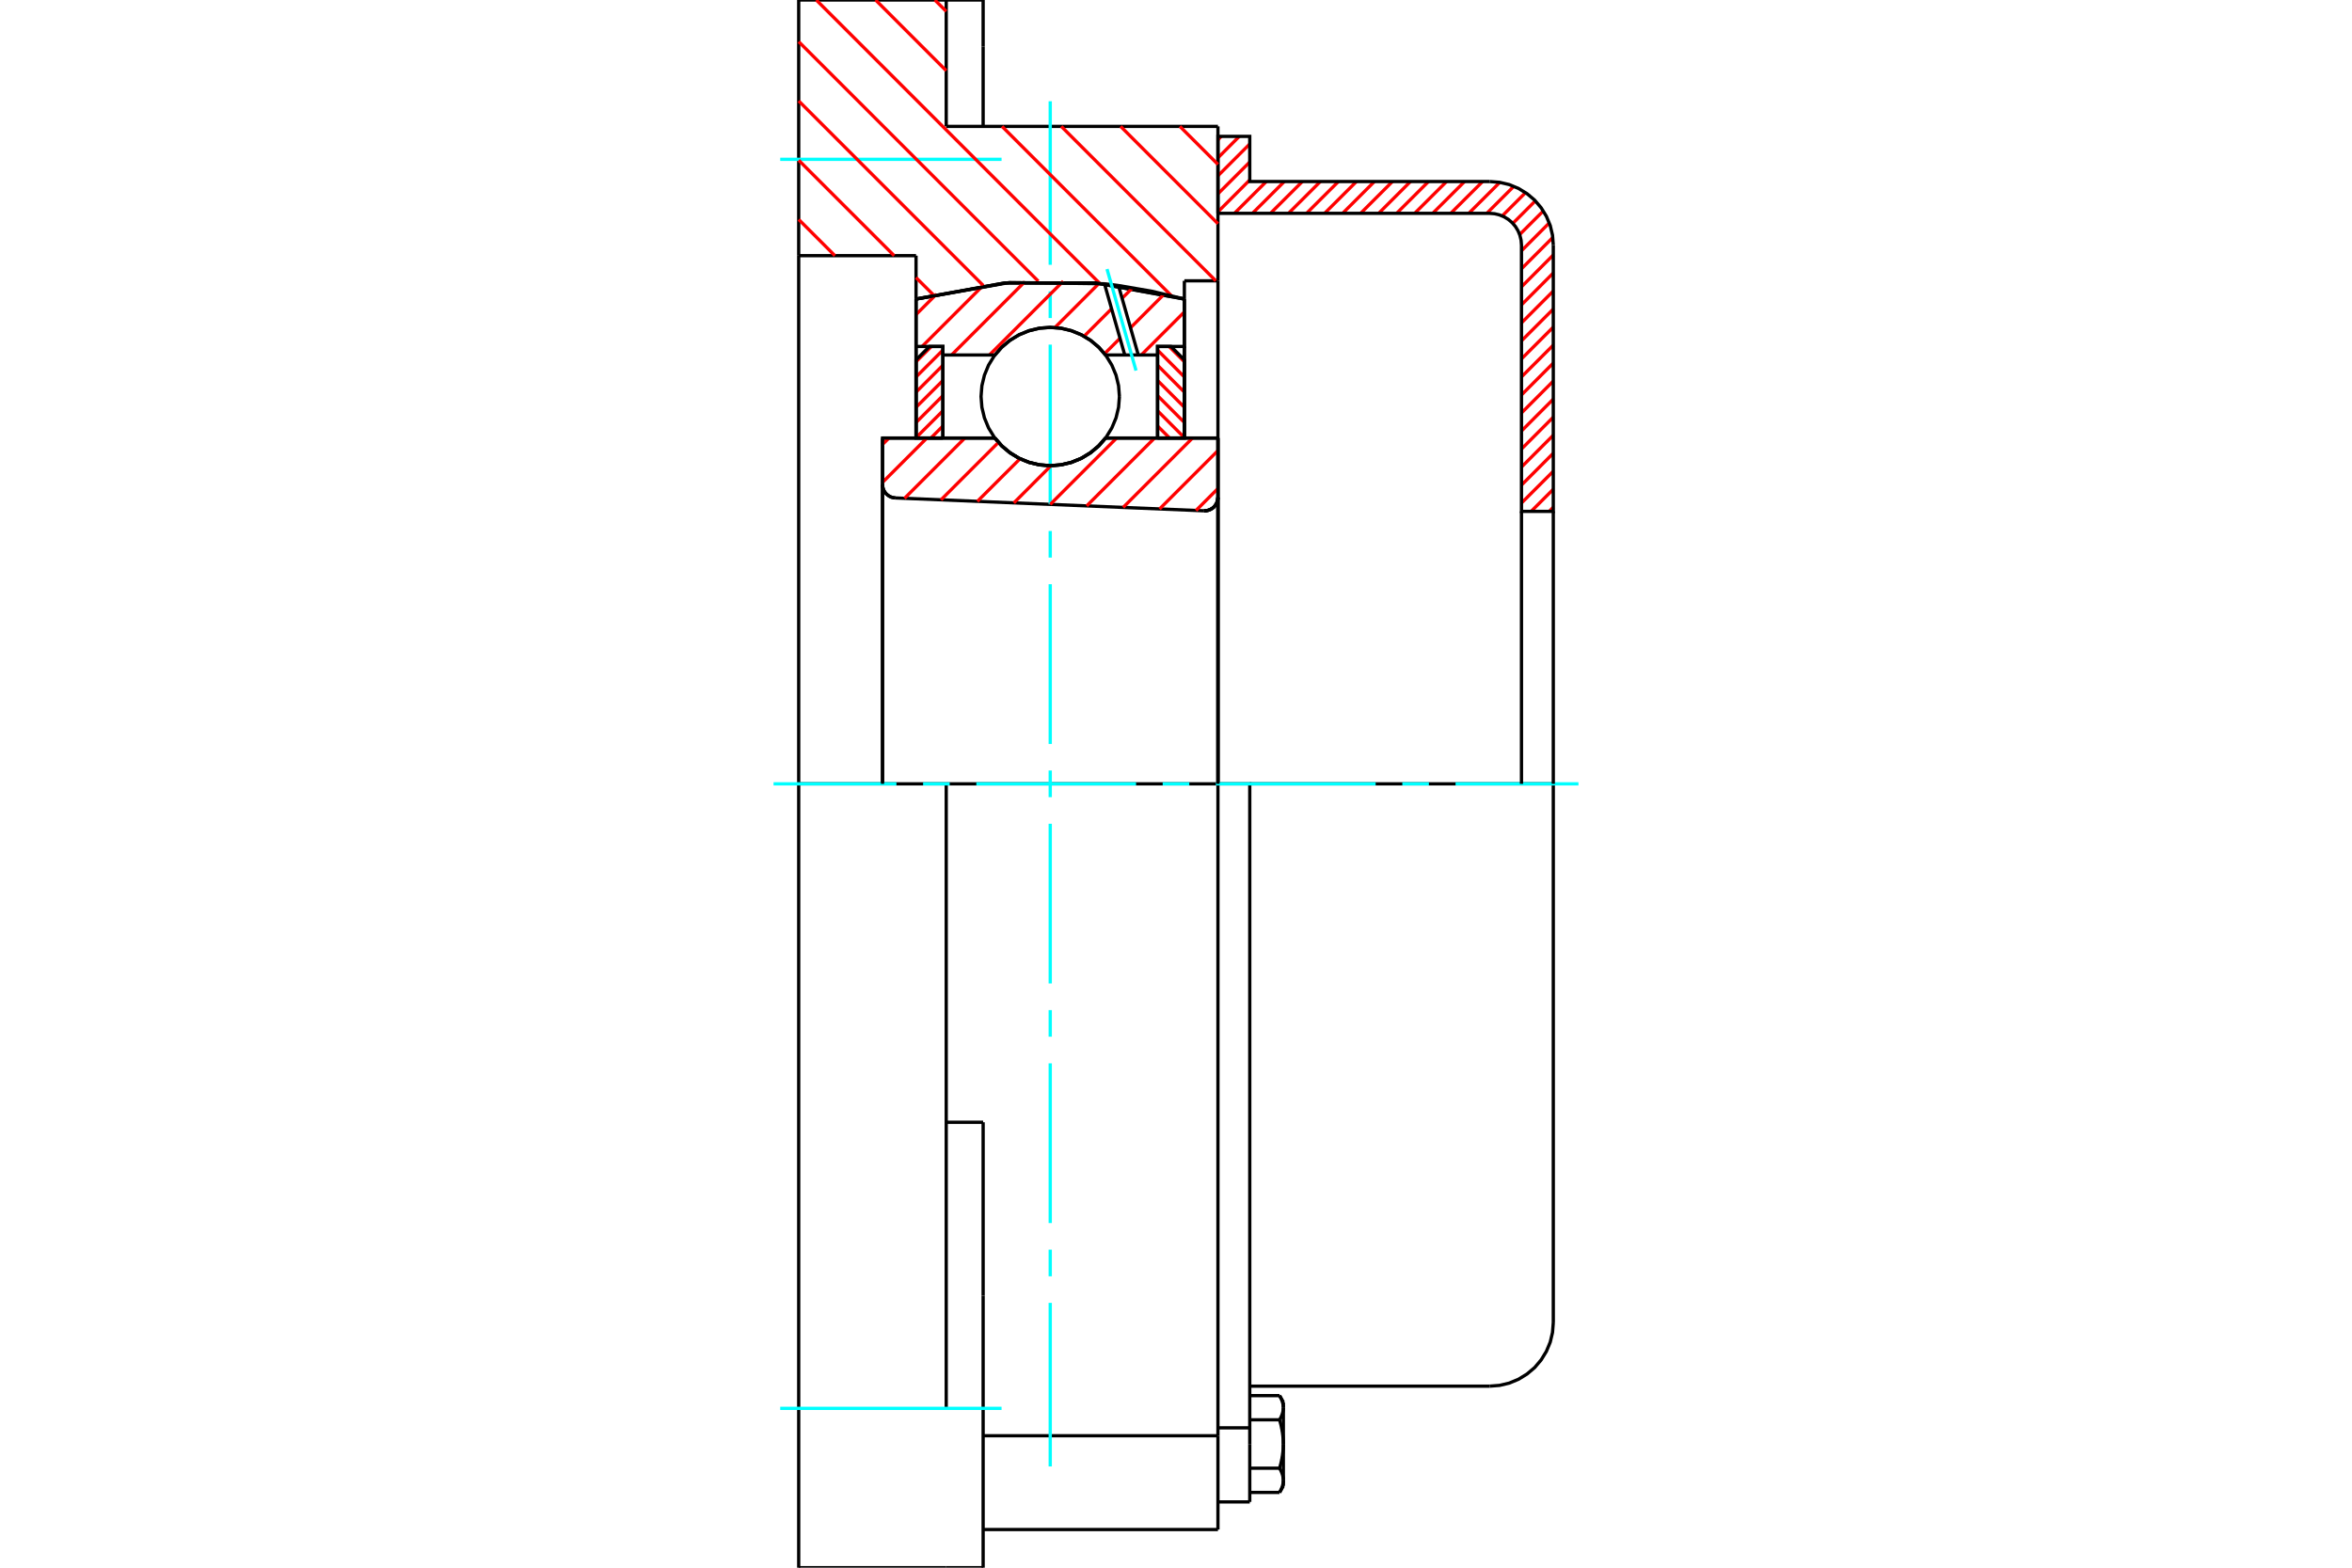 <?xml version="1.0" standalone="no"?>
<!DOCTYPE svg PUBLIC "-//W3C//DTD SVG 1.1//EN"
	"http://www.w3.org/Graphics/SVG/1.1/DTD/svg11.dtd">
<svg xmlns="http://www.w3.org/2000/svg" height="100%" width="100%" viewBox="0 0 36000 24000">
	<rect x="-1800" y="-1200" width="39600" height="26400" style="fill:#FFF"/>
	<g style="fill:none; fill-rule:evenodd" transform="matrix(1 0 0 1 0 0)">
		<g style="fill:none; stroke:#000; stroke-width:50; shape-rendering:geometricPrecision">
			<polyline points="18428,7820 18461,7819 18493,7812 18524,7800 18553,7784 18579,7763 18600,7738 18618,7710 18631,7680 18639,7648 18642,7615"/>
			<line x1="18642" y1="6706" x2="18642" y2="7615"/>
			<line x1="16922" y1="6706" x2="18642" y2="6706"/>
			<polyline points="15228,6706 15336,6829 15461,6933 15601,7018 15753,7079 15912,7117 16075,7129 16238,7117 16397,7079 16548,7018 16689,6933 16814,6829 16922,6706"/>
			<line x1="13508" y1="6706" x2="15228" y2="6706"/>
			<line x1="13508" y1="7418" x2="13508" y2="6706"/>
			<polyline points="13508,7418 13510,7449 13518,7480 13529,7509 13545,7536 13565,7560 13589,7581 13615,7598 13643,7611 13674,7619 13705,7623"/>
			<line x1="18428" y1="7820" x2="13705" y2="7623"/>
			<line x1="18642" y1="7615" x2="18642" y2="12000"/>
			<line x1="13508" y1="7418" x2="13508" y2="12000"/>
			<polyline points="18428,7820 18461,7819 18493,7812 18524,7800 18553,7784 18579,7763 18600,7738 18618,7710 18631,7680 18639,7648 18642,7615"/>
			<polyline points="18642,23416 18642,22107 18642,21980"/>
			<line x1="15048" y1="21980" x2="18642" y2="21980"/>
			<line x1="14483" y1="1935" x2="18642" y2="1935"/>
			<line x1="18642" y1="12000" x2="18642" y2="21980"/>
			<line x1="18642" y1="12000" x2="14483" y2="12000"/>
			<line x1="15048" y1="17181" x2="14483" y2="17181"/>
			<line x1="14483" y1="12000" x2="12225" y2="12000"/>
			<line x1="14021" y1="3914" x2="12225" y2="3914"/>
			<line x1="14021" y1="4578" x2="14021" y2="3914"/>
			<polyline points="18128,4578 16767,4331 15383,4331 14021,4578"/>
			<line x1="18128" y1="4299" x2="18128" y2="4578"/>
			<line x1="18642" y1="4299" x2="18128" y2="4299"/>
			<line x1="18642" y1="1935" x2="18642" y2="4299"/>
			<line x1="14483" y1="0" x2="14483" y2="1935"/>
			<line x1="12225" y1="0" x2="14483" y2="0"/>
			<line x1="12225" y1="3914" x2="12225" y2="0"/>
			<line x1="18128" y1="4578" x2="18128" y2="6701"/>
			<line x1="14021" y1="6701" x2="14021" y2="4578"/>
			<line x1="18642" y1="4299" x2="18642" y2="12000"/>
			<line x1="12225" y1="12000" x2="12225" y2="3914"/>
			<polyline points="12225,24000 12225,21561 12225,12000"/>
			<line x1="15048" y1="19837" x2="15048" y2="17181"/>
			<line x1="14483" y1="21561" x2="14483" y2="12000"/>
			<line x1="15048" y1="24000" x2="15048" y2="19837"/>
			<line x1="15048" y1="714" x2="15048" y2="0"/>
			<line x1="15048" y1="1935" x2="15048" y2="714"/>
			<line x1="12225" y1="24000" x2="14483" y2="24000"/>
			<line x1="15048" y1="23416" x2="18642" y2="23416"/>
			<line x1="15048" y1="0" x2="14483" y2="0"/>
			<line x1="14483" y1="24000" x2="15048" y2="24000"/>
			<line x1="18642" y1="21859" x2="19129" y2="21859"/>
			<line x1="19129" y1="22032" x2="19129" y2="21859"/>
			<line x1="19129" y1="22107" x2="19129" y2="22032"/>
			<line x1="19129" y1="22993" x2="19129" y2="22107"/>
			<polyline points="19129,21859 19129,12000 18642,12000"/>
			<polyline points="19585,21736 19589,21731 19592,21725 19595,21719 19598,21713 19601,21708 19604,21702 19607,21697 19609,21691 19612,21686 19614,21680 19616,21675 19618,21669 19621,21664 19623,21659 19624,21654 19626,21648 19628,21643 19630,21638 19631,21633 19632,21628 19634,21622 19635,21617 19636,21612 19637,21607 19638,21602 19639,21597 19640,21592 19641,21587 19641,21582 19642,21577 19642,21572 19642,21566 19643,21561 19643,21556 19643,21551"/>
			<polyline points="19643,22107 19643,22097 19643,22087 19642,22076 19642,22066 19642,22056 19641,22046 19641,22036 19640,22026 19639,22016 19638,22005 19637,21995 19636,21985 19635,21975 19634,21965 19632,21954 19631,21944 19630,21934 19628,21923 19626,21913 19624,21902 19623,21892 19621,21881 19618,21871 19616,21860 19614,21849 19612,21838 19609,21827 19607,21816 19604,21805 19601,21794 19598,21783 19595,21771 19592,21760 19589,21748 19585,21736"/>
			<line x1="19643" y1="21551" x2="19643" y2="22107"/>
			<polyline points="19643,22663 19643,22658 19643,22653 19642,22647 19642,22642 19642,22637 19641,22632 19641,22627 19640,22622 19639,22617 19638,22612 19637,22607 19636,22602 19635,22597 19634,22592 19632,22586 19631,22581 19630,22576 19628,22571 19626,22566 19624,22560 19623,22555 19621,22550 19618,22545 19616,22539 19614,22534 19612,22528 19609,22523 19607,22517 19604,22512 19601,22506 19598,22501 19595,22495 19592,22489 19589,22483 19585,22477"/>
			<line x1="19643" y1="22107" x2="19643" y2="22663"/>
			<polyline points="19585,22477 19589,22466 19592,22454 19595,22443 19598,22431 19601,22420 19604,22409 19607,22398 19609,22387 19612,22376 19614,22365 19616,22354 19618,22343 19621,22333 19623,22322 19624,22312 19626,22301 19628,22291 19630,22280 19631,22270 19632,22260 19634,22249 19635,22239 19636,22229 19637,22219 19638,22208 19639,22198 19640,22188 19641,22178 19641,22168 19642,22158 19642,22148 19642,22137 19643,22127 19643,22117 19643,22107"/>
			<line x1="19643" y1="22663" x2="19643" y2="22749"/>
			<polyline points="19585,22848 19589,22842 19592,22836 19595,22831 19598,22825 19601,22819 19604,22814 19607,22808 19609,22803 19612,22797 19614,22792 19616,22786 19618,22781 19621,22776 19623,22770 19624,22765 19626,22760 19628,22755 19630,22749 19631,22744 19632,22739 19634,22734 19635,22729 19636,22724 19637,22719 19638,22713 19639,22708 19640,22703 19641,22698 19641,22693 19642,22688 19642,22683 19642,22678 19643,22673 19643,22668 19643,22663"/>
			<polyline points="19643,21551 19643,21546 19643,21541 19642,21536 19642,21531 19642,21526 19641,21521 19641,21516 19640,21511 19639,21506 19638,21500 19637,21495 19636,21490 19635,21485 19634,21480 19632,21475 19631,21470 19630,21465 19628,21459 19626,21454 19624,21449 19623,21444 19621,21438 19618,21433 19616,21428 19614,21422 19612,21417 19609,21411 19607,21406 19604,21400 19601,21395 19598,21389 19595,21383 19592,21378 19589,21372 19585,21366"/>
			<line x1="19643" y1="21465" x2="19643" y2="21551"/>
			<line x1="19129" y1="22848" x2="19585" y2="22848"/>
			<line x1="19129" y1="22477" x2="19585" y2="22477"/>
			<line x1="19129" y1="21736" x2="19585" y2="21736"/>
			<line x1="19129" y1="21366" x2="19585" y2="21366"/>
			<polyline points="23775,12000 22800,12000 19129,12000"/>
			<line x1="23775" y1="20246" x2="23775" y2="12000"/>
			<line x1="18642" y1="22993" x2="19129" y2="22993"/>
			<line x1="19585" y1="22848" x2="19643" y2="22749"/>
			<line x1="19643" y1="21465" x2="19585" y2="21366"/>
			<polyline points="22800,21221 22953,21209 23101,21174 23243,21115 23373,21035 23490,20936 23589,20819 23669,20689 23728,20547 23763,20399 23775,20246"/>
			<line x1="19129" y1="21221" x2="22800" y2="21221"/>
		</g>
		<g style="fill:none; stroke:#0FF; stroke-width:50; shape-rendering:geometricPrecision">
			<line x1="16075" y1="22450" x2="16075" y2="19946"/>
			<line x1="16075" y1="19539" x2="16075" y2="19131"/>
			<line x1="16075" y1="18724" x2="16075" y2="16279"/>
			<line x1="16075" y1="15871" x2="16075" y2="15464"/>
			<line x1="16075" y1="15056" x2="16075" y2="12611"/>
			<line x1="16075" y1="12204" x2="16075" y2="11796"/>
			<line x1="16075" y1="11389" x2="16075" y2="8944"/>
			<line x1="16075" y1="8536" x2="16075" y2="8129"/>
			<line x1="16075" y1="7721" x2="16075" y2="5276"/>
			<line x1="16075" y1="4869" x2="16075" y2="4461"/>
			<line x1="16075" y1="4054" x2="16075" y2="1550"/>
			<line x1="11840" y1="12000" x2="13721" y2="12000"/>
			<line x1="14129" y1="12000" x2="14536" y2="12000"/>
			<line x1="14944" y1="12000" x2="17389" y2="12000"/>
			<line x1="17796" y1="12000" x2="18204" y2="12000"/>
			<line x1="18611" y1="12000" x2="21056" y2="12000"/>
			<line x1="21464" y1="12000" x2="21871" y2="12000"/>
			<line x1="22279" y1="12000" x2="24160" y2="12000"/>
			<line x1="11942" y1="2439" x2="15330" y2="2439"/>
			<line x1="11942" y1="21561" x2="15330" y2="21561"/>
		</g>
		<g style="fill:none; stroke:#F00; stroke-width:50; shape-rendering:geometricPrecision">
			<line x1="23775" y1="7765" x2="23712" y2="7829"/>
			<line x1="23775" y1="7490" x2="23436" y2="7829"/>
			<line x1="23775" y1="7214" x2="23288" y2="7701"/>
			<line x1="23775" y1="6938" x2="23288" y2="7426"/>
			<line x1="23775" y1="6662" x2="23288" y2="7150"/>
			<line x1="23775" y1="6386" x2="23288" y2="6874"/>
			<line x1="23775" y1="6110" x2="23288" y2="6598"/>
			<line x1="23775" y1="5834" x2="23288" y2="6322"/>
			<line x1="23775" y1="5558" x2="23288" y2="6046"/>
			<line x1="23775" y1="5283" x2="23288" y2="5770"/>
			<line x1="23775" y1="5007" x2="23288" y2="5494"/>
			<line x1="23775" y1="4731" x2="23288" y2="5218"/>
			<line x1="23775" y1="4455" x2="23288" y2="4943"/>
			<line x1="23775" y1="4179" x2="23288" y2="4667"/>
			<line x1="23775" y1="3903" x2="23288" y2="4391"/>
			<line x1="23768" y1="3635" x2="23288" y2="4115"/>
			<line x1="23713" y1="3413" x2="23288" y2="3839"/>
			<line x1="23622" y1="3229" x2="23260" y2="3591"/>
			<line x1="23500" y1="3075" x2="23155" y2="3420"/>
			<line x1="23350" y1="2949" x2="22993" y2="3306"/>
			<line x1="23171" y1="2852" x2="22757" y2="3266"/>
			<line x1="22956" y1="2792" x2="22481" y2="3266"/>
			<line x1="22693" y1="2779" x2="22205" y2="3266"/>
			<line x1="22417" y1="2779" x2="21929" y2="3266"/>
			<line x1="22141" y1="2779" x2="21653" y2="3266"/>
			<line x1="21865" y1="2779" x2="21377" y2="3266"/>
			<line x1="21589" y1="2779" x2="21102" y2="3266"/>
			<line x1="21313" y1="2779" x2="20826" y2="3266"/>
			<line x1="21037" y1="2779" x2="20550" y2="3266"/>
			<line x1="20762" y1="2779" x2="20274" y2="3266"/>
			<line x1="20486" y1="2779" x2="19998" y2="3266"/>
			<line x1="20210" y1="2779" x2="19722" y2="3266"/>
			<line x1="19934" y1="2779" x2="19446" y2="3266"/>
			<line x1="19658" y1="2779" x2="19170" y2="3266"/>
			<line x1="19382" y1="2779" x2="18894" y2="3266"/>
			<line x1="19129" y1="2755" x2="18642" y2="3243"/>
			<line x1="19129" y1="2480" x2="18642" y2="2967"/>
			<line x1="19129" y1="2204" x2="18642" y2="2691"/>
			<line x1="18969" y1="2088" x2="18642" y2="2416"/>
			<line x1="18693" y1="2088" x2="18642" y2="2140"/>
		</g>
		<g style="fill:none; stroke:#000; stroke-width:50; shape-rendering:geometricPrecision">
			<polyline points="18642,3266 18642,2088 19129,2088 19129,2779 22800,2779"/>
			<polyline points="23775,3754 23763,3601 23728,3453 23669,3311 23589,3181 23490,3064 23373,2965 23243,2885 23101,2826 22953,2791 22800,2779"/>
			<polyline points="23775,3754 23775,7829 23288,7829 23288,3754 23282,3678 23264,3603 23235,3533 23195,3467 23145,3409 23087,3359 23021,3319 22951,3290 22876,3272 22800,3266 18642,3266"/>
			<line x1="23775" y1="12000" x2="23775" y2="7829"/>
			<line x1="23288" y1="7829" x2="23288" y2="12000"/>
		</g>
		<g style="fill:none; stroke:#F00; stroke-width:50; shape-rendering:geometricPrecision">
			<line x1="18059" y1="1935" x2="18642" y2="2517"/>
			<line x1="17152" y1="1935" x2="18642" y2="3425"/>
			<line x1="14309" y1="0" x2="14483" y2="174"/>
			<line x1="16244" y1="1935" x2="18609" y2="4299"/>
			<line x1="13402" y1="0" x2="14483" y2="1082"/>
			<line x1="15337" y1="1935" x2="17933" y2="4531"/>
			<line x1="12494" y1="0" x2="16834" y2="4340"/>
			<line x1="12225" y1="638" x2="15892" y2="4305"/>
			<line x1="12225" y1="1545" x2="15051" y2="4372"/>
			<line x1="12225" y1="2453" x2="13686" y2="3914"/>
			<line x1="14021" y1="4250" x2="14283" y2="4511"/>
			<line x1="12225" y1="3360" x2="12779" y2="3914"/>
		</g>
		<g style="fill:none; stroke:#000; stroke-width:50; shape-rendering:geometricPrecision">
			<polyline points="18128,4578 16767,4331 15383,4331 14021,4578"/>
		</g>
		<g style="fill:none; stroke:#F00; stroke-width:50; shape-rendering:geometricPrecision">
			<line x1="14256" y1="5304" x2="14021" y2="5538"/>
			<line x1="14432" y1="5360" x2="14021" y2="5771"/>
			<line x1="14432" y1="5592" x2="14021" y2="6003"/>
			<line x1="14432" y1="5825" x2="14021" y2="6235"/>
			<line x1="14432" y1="6057" x2="14021" y2="6468"/>
			<line x1="14432" y1="6289" x2="14021" y2="6700"/>
			<line x1="14432" y1="6522" x2="14248" y2="6706"/>
		</g>
		<g style="fill:none; stroke:#000; stroke-width:50; shape-rendering:geometricPrecision">
			<polyline points="14432,6706 14432,5304 14227,5304 14021,5509 14021,6706 14432,6706"/>
		</g>
		<g style="fill:none; stroke:#F00; stroke-width:50; shape-rendering:geometricPrecision">
			<line x1="17894" y1="5304" x2="18128" y2="5538"/>
			<line x1="17718" y1="5360" x2="18128" y2="5771"/>
			<line x1="17718" y1="5592" x2="18128" y2="6003"/>
			<line x1="17718" y1="5825" x2="18128" y2="6235"/>
			<line x1="17718" y1="6057" x2="18128" y2="6468"/>
			<line x1="17718" y1="6289" x2="18128" y2="6700"/>
			<line x1="17718" y1="6522" x2="17902" y2="6706"/>
		</g>
		<g style="fill:none; stroke:#000; stroke-width:50; shape-rendering:geometricPrecision">
			<polyline points="17718,6706 17718,5304 17923,5304 18128,5509 18128,6706 17718,6706"/>
			<polyline points="17134,6071 17121,5905 17082,5743 17018,5590 16931,5448 16824,5322 16697,5214 16556,5127 16402,5064 16241,5025 16075,5012 15909,5025 15748,5064 15594,5127 15453,5214 15326,5322 15218,5448 15131,5590 15068,5743 15029,5905 15016,6071 15029,6236 15068,6398 15131,6551 15218,6693 15326,6819 15453,6927 15594,7014 15748,7078 15909,7116 16075,7129 16241,7116 16402,7078 16556,7014 16697,6927 16824,6819 16931,6693 17018,6551 17082,6398 17121,6236 17134,6071"/>
		</g>
		<g style="fill:none; stroke:#F00; stroke-width:50; shape-rendering:geometricPrecision">
			<line x1="18128" y1="4775" x2="17468" y2="5435"/>
			<line x1="17819" y1="4503" x2="17304" y2="5018"/>
			<line x1="17143" y1="5179" x2="16906" y2="5416"/>
			<line x1="17335" y1="4407" x2="17175" y2="4566"/>
			<line x1="17014" y1="4727" x2="16593" y2="5148"/>
			<line x1="16822" y1="4338" x2="16146" y2="5015"/>
			<line x1="16274" y1="4305" x2="15144" y2="5435"/>
			<line x1="15686" y1="4313" x2="14564" y2="5435"/>
			<line x1="15048" y1="4370" x2="14114" y2="5304"/>
			<line x1="14335" y1="4502" x2="14021" y2="4816"/>
		</g>
		<g style="fill:none; stroke:#000; stroke-width:50; shape-rendering:geometricPrecision">
			<polyline points="14021,6706 14021,5304 14021,4578"/>
			<polyline points="16905,4344 15452,4325 14021,4578"/>
			<polyline points="17119,4371 17012,4357 16905,4344"/>
			<polyline points="18128,4578 17627,4458 17119,4371"/>
			<polyline points="18128,4578 18128,5304 17718,5304 17718,5435 17718,6706"/>
			<polyline points="17718,5435 17423,5435 17216,5435 16922,5435 16814,5312 16689,5208 16548,5124 16397,5062 16238,5024 16075,5012 15912,5024 15753,5062 15601,5124 15461,5208 15336,5312 15228,5435 14432,5435 14432,6706"/>
			<polyline points="14432,5435 14432,5304 14021,5304"/>
			<line x1="18128" y1="5304" x2="18128" y2="6706"/>
		</g>
		<g style="fill:none; stroke:#0FF; stroke-width:50; shape-rendering:geometricPrecision">
			<line x1="17388" y1="5673" x2="16944" y2="4119"/>
		</g>
		<g style="fill:none; stroke:#000; stroke-width:50; shape-rendering:geometricPrecision">
			<line x1="17216" y1="5435" x2="16905" y2="4344"/>
			<line x1="17423" y1="5435" x2="17119" y2="4371"/>
		</g>
		<g style="fill:none; stroke:#F00; stroke-width:50; shape-rendering:geometricPrecision">
			<line x1="18642" y1="7479" x2="18306" y2="7815"/>
			<line x1="18642" y1="6898" x2="17748" y2="7792"/>
			<line x1="18253" y1="6706" x2="17191" y2="7768"/>
			<line x1="17672" y1="6706" x2="16633" y2="7745"/>
			<line x1="17091" y1="6706" x2="16075" y2="7722"/>
			<line x1="16087" y1="7129" x2="15518" y2="7699"/>
			<line x1="15613" y1="7023" x2="14960" y2="7675"/>
			<line x1="15283" y1="6772" x2="14403" y2="7652"/>
			<line x1="14768" y1="6706" x2="13845" y2="7629"/>
			<line x1="14187" y1="6706" x2="13508" y2="7385"/>
			<line x1="13607" y1="6706" x2="13508" y2="6804"/>
		</g>
		<g style="fill:none; stroke:#000; stroke-width:50; shape-rendering:geometricPrecision">
			<polyline points="13508,7418 13510,7449 13518,7480 13529,7509 13545,7536 13565,7560 13589,7581 13615,7598 13643,7611 13674,7619 13705,7623"/>
			<polyline points="18428,7820 18461,7819 18493,7812 18524,7800 18553,7784 18579,7763 18600,7738 18618,7710 18631,7680 18639,7648 18642,7615"/>
			<polyline points="18642,6706 18231,6706 16922,6706"/>
			<polyline points="15228,6706 15336,6829 15461,6933 15601,7018 15753,7079 15912,7117 16075,7129 16238,7117 16397,7079 16548,7018 16689,6933 16814,6829 16922,6706"/>
			<polyline points="15228,6706 13919,6706 13508,6706 13508,12000"/>
			<line x1="18642" y1="12000" x2="18642" y2="6706"/>
		</g>
	</g>
</svg>
